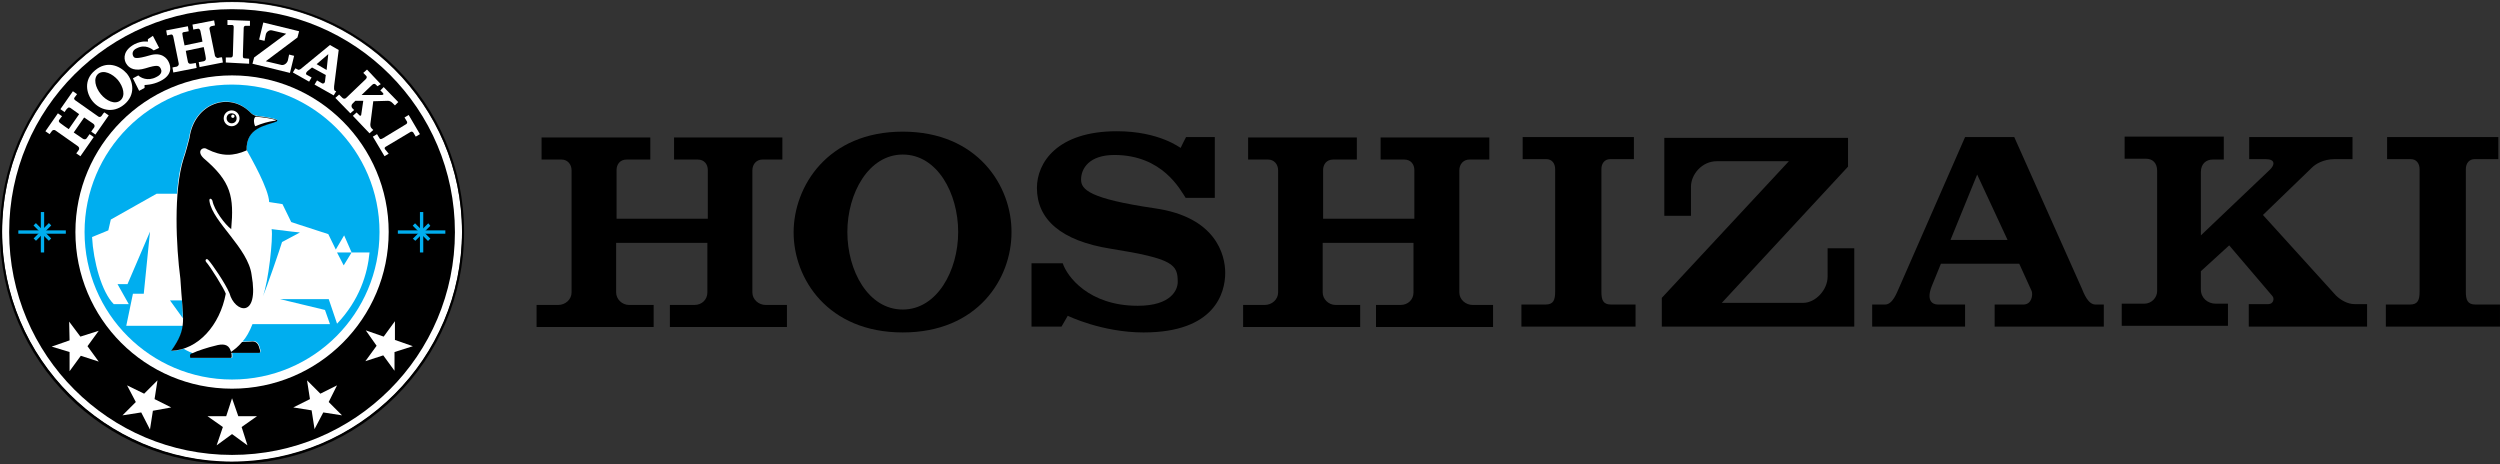 <?xml version="1.0" encoding="UTF-8"?><svg id="a" xmlns="http://www.w3.org/2000/svg" width="300" height="55.691" viewBox="0 0 300 55.691"><rect x="0" y="0" width="300" height="55.691" fill="#333333" stroke="none"/><defs><style>.b{fill:#00aeef;}.c{fill:#fff;}</style></defs><path d="M145.776,16.497v7.249h-3.499c-.65-1-2.8-5.149-8.549-5.149-2.999,0-3.999,1.6-3.999,2.95,0,1.2,1,2.3,8.848,3.449,7.349,1.05,8.449,5.599,8.449,7.749,0,2.4-1.25,7.149-9.798,7.149-4.999,0-9.098-2-9.098-2l-.75,1.3h-3.599v-7.599h3.749c.5,1.55,3.099,5.099,8.998,5.099,4.049,0,4.799-1.95,4.799-2.849,0-2.1-.5-2.8-8.049-3.999-5.999-.95-8.848-3.549-8.848-7.299,0-2.999,2.4-6.799,9.598-6.799,5.149,0,7.649,2.05,7.649,2s.65-1.3,.65-1.3h3.45"/><path d="M114.981,27.845c0,4.649-2.55,9.299-6.649,9.299-4.149,0-6.649-4.649-6.649-9.299s2.55-9.299,6.649-9.299c4.149,0,6.649,4.649,6.649,9.299m-6.649-12.048c-8.998,0-13.098,6.549-13.098,12.098s4.099,11.998,13.098,11.998,13.048-6.449,13.048-11.998c.05-5.549-4.049-12.098-13.048-12.098"/><path d="M91.885,36.594c-.85,0-1.6-.65-1.6-1.5v-14.648c0-.75,.5-1.3,1.2-1.3h2.4v-2.65h-12.998v2.65h2.849c.8,0,1.2,.6,1.2,1.25v5.849h-10.948v-5.849c0-.65,.4-1.25,1.2-1.25h2.849v-2.65h-13.048v2.65h2.4c.7,0,1.2,.55,1.2,1.3v14.648c0,.85-.75,1.5-1.6,1.5h-2.6v2.65h14.048v-2.65h-2.95c-.85,0-1.55-.7-1.55-1.5v-5.949h10.948v5.949c0,.85-.65,1.5-1.55,1.5h-2.95v2.65h14.048v-2.65h-2.55"/><path d="M176.72,36.594c-.85,0-1.6-.65-1.6-1.5v-14.648c0-.75,.5-1.3,1.2-1.3h2.4v-2.65h-13.048v2.65h2.849c.8,0,1.2,.6,1.2,1.25v5.849h-10.948v-5.849c0-.65,.4-1.25,1.2-1.25h2.849v-2.65h-13.048v2.65h2.4c.7,0,1.2,.55,1.2,1.3v14.648c0,.85-.75,1.5-1.6,1.5h-2.6v2.65h14.048v-2.65h-2.95c-.85,0-1.55-.7-1.55-1.5v-5.949h10.898v5.949c0,.85-.65,1.5-1.55,1.5h-2.95v2.65h14.048v-2.65h-2.45"/><path d="M266.805,19.147h-1.3c-.7,0-1.4,.45-1.4,1.5v7.599l8.249-7.849c.65-.6,.7-1.3-.45-1.3h-2v-2.65h12.398v2.65h-2.15c-1.35,0-2.3,.6-2.7,1-.25,.25-5.899,5.699-5.899,5.699l8.748,9.648c.55,.55,1.4,1.05,2.25,1.05h1.5v2.7h-14.198v-2.7h2.35c.6,0,.75-.65,.5-.95l-5.199-6.099-3.399,3.099v2.2c0,1,.8,1.7,1.8,1.7h1.45v2.65h-12.748v-2.65h2.7c.9,0,1.55-.75,1.55-1.5v-14.448c0-.95-.55-1.45-1.35-1.45h-2.55v-2.65h11.898v2.749"/><path d="M193.318,36.544c-.95,0-1.15-.55-1.15-1.55v-14.697c0-.7,.4-1.2,1.05-1.2h2.849v-2.65h-13.348v2.65h2.849c.65,0,1.05,.5,1.05,1.2v14.697c0,1-.2,1.55-1.15,1.55h-2.9v2.65h13.698v-2.65h-2.95"/><path d="M297.05,36.544c-.95,0-1.15-.55-1.15-1.55v-14.697c0-.7,.4-1.2,1.05-1.2h2.849v-2.65h-13.348v2.65h2.849c.65,0,1.05,.5,1.05,1.2v14.697c0,1-.2,1.55-1.15,1.55h-2.9v2.65h13.698v-2.65h-2.95"/><path d="M219.313,29.845v3.349c0,1.6-1.45,3.15-2.95,3.15h-9.748l15.148-16.347v-3.449h-22.046v9.348h3.2v-3.499c0-1.45,1.3-3.05,3.099-3.05h8.649l-15.248,16.397v3.449h23.096v-9.398h-3.2"/><path d="M251.458,36.544c-.9,0-1.4-1.35-1.65-1.95l-8.099-18.147h-5.899l-7.949,18.147c-.25,.55-.75,1.95-1.65,1.95h-1.55v2.65h11.148v-2.65h-3.249c-.75,0-1.4-.55-.75-2.2l1.1-2.7h9.398l1.5,3.3c.15,.45,0,1.6-1,1.6h-3.449v2.65h13.098v-2.65h-1m-17.397-7.749l3.2-7.849,3.649,7.849h-6.849Z"/><path class="c" d="M55.441,27.845c0-7.599-3.099-14.498-8.099-19.497S35.444,.25,27.845,.25,13.348,3.349,8.349,8.349,.25,20.247,.25,27.845s3.099,14.498,8.099,19.497,11.898,8.099,19.497,8.099,14.498-3.099,19.497-8.099c4.999-4.949,8.099-11.848,8.099-19.497"/><path d="M0,27.845C0,12.448,12.448,0,27.845,0s27.845,12.448,27.845,27.845-12.498,27.845-27.845,27.845v-.3c7.599,0,14.498-3.099,19.497-8.099s8.099-11.898,8.099-19.497-3.099-14.498-8.099-19.497S35.444,.2,27.845,.2,13.348,3.3,8.349,8.299,.25,20.197,.25,27.795s3.099,14.498,8.099,19.497,11.898,8.099,19.497,8.099v.3C12.448,55.691,0,43.243,0,27.845"/><path d="M54.591,27.845c0,14.797-11.998,26.745-26.745,26.745C13.048,54.591,1.1,42.593,1.1,27.845,1.1,13.048,13.098,1.1,27.845,1.1c14.797,0,26.745,11.998,26.745,26.745"/><polygon class="c" points="27.845 52.091 29.695 53.441 28.995 51.242 30.845 49.942 28.595 49.942 27.845 47.792 27.145 49.942 24.896 49.942 26.745 51.242 25.996 53.441 27.845 52.091"/><polygon class="c" points="38.794 49.492 41.043 49.842 39.443 48.242 40.443 46.242 38.444 47.242 36.844 45.642 37.194 47.892 35.194 48.892 37.394 49.242 37.744 51.491 38.794 49.492"/><polygon class="c" points="47.342 42.243 49.542 41.543 47.392 40.793 47.392 38.544 46.042 40.393 43.893 39.643 45.193 41.493 43.843 43.343 45.992 42.643 47.342 44.493 47.342 42.243"/><polygon class="c" points="16.947 49.492 17.997 51.541 18.347 49.292 20.547 48.892 18.547 47.892 18.897 45.642 17.297 47.242 15.248 46.242 16.297 48.242 14.697 49.842 16.947 49.492"/><polygon class="c" points="8.349 42.243 8.349 44.543 9.698 42.693 11.848 43.393 10.498 41.543 11.848 39.693 9.648 40.393 8.299 38.594 8.349 40.843 6.199 41.593 8.349 42.243"/><path class="c" d="M46.192,17.897c-.1-.15,0-.25,.2-.35l2.849-1.7c.15-.1,.25-.05,.35,.05,.1,.15,.3,.5,.3,.5l.5-.3-1.35-2.3-.5,.3s.2,.35,.3,.5c.05,.1,0,.25-.1,.3l-2.8,1.7c-.2,.1-.3,.15-.4,0l-.3-.5-.5,.3,1.4,2.35,.5-.3-.45-.55Z"/><path class="c" d="M34.694,6.549l-.15,.7c-.1,.35-.45,.6-.75,.55l-1.9-.45,3.799-2.849,.2-.75-4.299-1.05-.5,2.05,.65,.15,.15-.75c.05-.3,.4-.6,.75-.5l1.7,.4-3.849,2.849-.2,.75,4.499,1.1,.5-2.05-.6-.15Z"/><path class="c" d="M40.193,10.898c-.15-.1-.1-.4-.1-.55l.55-4.349-1.05-.6-3.349,2.749c-.1,.1-.35,.3-.5,.2l-.3-.15-.3,.5,1.95,1.1,.3-.5-.55-.3c-.15-.05-.2-.25,.1-.5l.5-.4,1.65,.9-.1,.8c0,.1-.15,.3-.35,.2l-.6-.35-.3,.5,2.3,1.3,.3-.5-.15-.05Zm-2.2-3.2l1.4-1.2-.2,1.9-1.2-.7Z"/><path class="c" d="M45.292,10.348l-.2-.2c-.1-.1-.25-.15-.45,.05l-1.25,1.2h2.4c.2,0,.3-.1,.15-.25l-.3-.3,.4-.4,1.75,1.8-.4,.4-.3-.3c-.2-.2-.4-.25-.55-.25-.1,0-1.75,.05-1.75,.05l-.35,2.749c0,.15,0,.35,.15,.5,.05,.05,.2,.2,.2,.2l-.45,.4-2-2.1,.45-.4,.35,.35c.1,.1,.2,0,.2-.05l.25-1.7h-.95l-.35,.35c-.15,.15-.15,.4,0,.55l.2,.2-.45,.4-1.8-1.85,.45-.4,.4,.4c.15,.15,.35,.1,.45,0l2.35-2.25c.15-.15,.15-.3,.05-.4l-.35-.35,.45-.4,1.65,1.75-.4,.25Z"/><path class="c" d="M26.196,6.949c-.15,.05-.35-.1-.4-.25l-.65-3.2c-.05-.15,.05-.3,.2-.35l.45-.1-.1-.6-2.6,.5,.1,.6s.45-.1,.55-.1c.15-.05,.25,.1,.3,.25s.25,1.3,.25,1.3l-2.15,.45s-.25-1.15-.25-1.3c-.05-.15,0-.3,.2-.3,.1,0,.55-.1,.55-.1l-.1-.6-2.6,.5,.1,.6,.45-.1c.15-.05,.25,.05,.3,.25l.65,3.2c.05,.2-.1,.35-.25,.4-.1,0-.5,.1-.5,.1l.1,.6,2.8-.55-.1-.6s-.45,.1-.6,.1c-.15,.05-.35-.1-.35-.25-.05-.15-.25-1.3-.25-1.3l2.15-.45s.25,1.15,.25,1.3c.05,.2-.05,.35-.25,.4-.15,.05-.6,.1-.6,.1l.1,.6,2.8-.55-.1-.6c.05-.05-.35,0-.45,.05"/><path class="c" d="M12.198,13.898c-.1,.15-.3,.2-.45,.05l-2.7-1.9c-.15-.1-.2-.25-.1-.35l.3-.4-.5-.35-1.5,2.15,.5,.35s.25-.4,.35-.45c.1-.15,.25-.1,.35-.05,.15,.1,1.05,.75,1.05,.75l-1.25,1.8s-.95-.65-1.05-.75c-.1-.1-.2-.2-.1-.35,.05-.1,.35-.45,.35-.45l-.5-.35-1.5,2.15,.5,.35,.3-.4c.1-.1,.25-.15,.4-.05l2.7,1.9c.15,.1,.2,.3,.1,.45-.05,.1-.3,.4-.3,.4l.5,.35,1.6-2.3-.5-.35s-.25,.35-.35,.5-.3,.15-.45,.05c-.15-.1-1.1-.75-1.1-.75l1.25-1.8s.95,.65,1.1,.75,.2,.3,.1,.45c-.1,.1-.35,.5-.35,.5l.5,.35,1.6-2.3-.5-.35c-.05-.05-.3,.3-.35,.4"/><path class="c" d="M18.347,4.299l.75,1.45-.65,.3c-.2-.15-1-.8-2.05-.25-.55,.25-.55,.7-.4,.95,.1,.25,.4,.35,1.95-.1,1.45-.45,2.1,.35,2.3,.8,.25,.5,.5,1.55-1.05,2.3-.9,.45-1.85,.45-1.85,.45v.35l-.65,.35-.75-1.5,.65-.35c.25,.25,1.1,.75,2.15,.2,.75-.35,.65-.8,.55-1-.2-.4-.4-.5-1.85-.05-1.15,.35-1.95,.1-2.35-.65-.3-.6-.25-1.55,1.05-2.25,.9-.45,1.6-.3,1.6-.3v-.3l.6-.4Z"/><path class="c" d="M14.148,9.598c.65,.8,.95,1.9,.3,2.45-.65,.55-1.7,.05-2.35-.75s-.95-1.9-.3-2.45c.65-.5,1.7,0,2.35,.75m-2.749-1.15c-1.4,1.15-1.05,2.8-.25,3.749s2.35,1.5,3.749,.35,1.1-2.8,.3-3.749c-.85-.95-2.4-1.55-3.799-.35"/><path class="c" d="M29.345,6.999c-.2,0-.2-.15-.2-.35l.1-3.3c0-.15,.1-.25,.2-.25h.55v-.6l-2.7-.1v.6h.55c.15,0,.2,.1,.2,.25l-.1,3.3c0,.2-.05,.35-.25,.35h-.6v.6l2.8,.15v-.6l-.55-.05Z"/><rect class="b" x="47.742" y="27.645" width="5.699" height=".4"/><rect class="b" x="50.392" y="25.446" width=".4" height="4.849"/><rect class="b" x="50.384" y="26.557" width=".4" height="2.599" transform="translate(-4.882 43.927) rotate(-45)"/><polygon class="b" points="49.842 28.895 49.542 28.645 51.391 26.796 51.641 27.096 49.842 28.895"/><rect class="b" x="2.2" y="27.645" width="5.699" height=".4"/><rect class="b" x="4.899" y="25.446" width=".4" height="4.849"/><rect class="b" x="4.883" y="26.535" width=".4" height="2.599" transform="translate(-18.193 11.746) rotate(-45)"/><rect class="b" x="3.792" y="27.631" width="2.6" height=".4" transform="translate(-18.233 11.817) rotate(-45.162)"/><path class="c" d="M46.642,27.845c0,10.348-8.399,18.797-18.797,18.797S9.049,38.244,9.049,27.845c0-10.348,8.399-18.797,18.797-18.797s18.797,8.449,18.797,18.797"/><path class="b" d="M45.542,27.845c0,9.748-7.899,17.697-17.697,17.697-9.748,0-17.697-7.899-17.697-17.697,0-9.748,7.899-17.697,17.697-17.697,9.798,.05,17.697,7.949,17.697,17.697"/><path class="c" d="M13.648,36.494c-1.45-1.45-2.45-5.149-2.6-8.049l1.95-.8,.3-1.3,5.499-3.099h2.45c-.05,.45-.05,.95-.1,1.45,.1-2.15,.3-4.149,.85-5.749,.15-.4,.7-2.4,.7-2.45,.55-4.049,4.799-5.699,7.399-2.95,.05,.1,.5,.35,.75,.35,.8,.1,1.7,.2,2.35,.45,.1,.05,.05,.15-.1,.2-1.25,.5-3.599,.7-3.499,3.449-.25,.1-.5,.2-.75,.25,.25-.05,.5-.15,.75-.25,.55,1,2.65,4.649,2.7,6.249l1.6,.25,1.05,2.15,.75,.25,3.699,1.2,.9,1.85,1-1.7,.9,2.05h2.15c-.25,2.6-1.2,5.699-3.899,8.549l-1-2.95h-5.849l5.399,1.3,.6,1.7h-9.298c-.35,.9-.75,1.6-1.2,2.1l1.05-.05c.35-.05,.85-.05,1.05,.85,.05,.15,.15,.4,0,.5h-3.349c.05,.25,.05,.55,0,.65h-4.899c-.1-.4,.05-.45,.2-.55-.65-.25-1.05-.5-1.1-.55-.45,.15-.95,.25-1.45,.25,.85-1.25,1.25-2.05,1.4-2.999h-6.849l.8-3.849h1.3l.75-7.449-2.7,6.299h-1.2l1.35,2.4h-1.8Z"/><path class="b" d="M33.844,29.045l2.15-1.15-.95-.1-2.45-.3c.2,1.05-.4,6.449-1.05,8.049,.35-.7,2.15-5.949,2.3-6.499"/><path class="b" d="M21.946,38.194c0-.6-.05-1.3-.1-2.15h-1.45l1.55,2.15Z"/><path d="M24.446,18.997c-.95-.9-.05-1.45,.4-1.1,1.8,.9,3.15,.85,4.749,.15-.1-2.749,2.3-2.95,3.549-3.449,.15-.05,.15-.15,.1-.2-.65-.25-1.5-.35-2.35-.45-.25,0-.65-.25-.75-.35-2.6-2.749-6.849-1.15-7.399,2.95,0,.05-.55,2.1-.7,2.45-1.25,3.899-.9,10.648-.4,14.448,.3,5.149,.9,5.799-1.1,8.649,3.249-.1,5.849-3.099,6.549-6.849-.2-.6-1.85-3.249-2.35-3.799-.2-.25,.05-.5,.25-.25,.4,.4,2.05,2.8,2.55,3.999,.6,2.3,3.599,3.15,2.65-2.2-.4-3.2-4.649-6.349-5.049-8.799-.1-.5,.25-.4,.35-.1,.2,1.1,1.5,2.849,2.25,3.399,.35-3.899,0-5.699-3.299-8.498"/><path class="c" d="M27.795,15.148c.5,0,.95-.4,.95-.95,0-.5-.4-.95-.95-.95-.5,0-.95,.4-.95,.95,0,.5,.4,.95,.95,.95"/><path d="M27.795,14.797c.35,0,.6-.25,.6-.6s-.25-.6-.6-.6-.6,.25-.6,.6c0,.35,.3,.6,.6,.6"/><path class="c" d="M27.945,14.148c.1,0,.2-.1,.2-.2s-.1-.2-.2-.2-.2,.1-.2,.2,.05,.2,.2,.2"/><path d="M23.196,42.343c-.25,.1-.5,.1-.35,.6h4.899c.15-.15,0-.75-.1-.95-.25-.65-.85-.8-1.85-.5-.7,.15-2.25,.65-2.6,.85"/><path class="c" d="M33.044,14.398c-.55-.2-1.4-.3-2.35-.4-.4,.2-.15,1.1-.05,1.15,.8-.35,1.55-.55,2.25-.65,.25,0,.2-.05,.15-.1"/><polygon class="b" points="40.443 30.295 42.193 30.295 41.243 31.845 40.443 30.295"/><path d="M29.045,41.043h0l1.05-.05c.35-.05,.85-.05,1.05,.85,.05,.15,.15,.4,0,.5h-3.599c.55-.35,1.05-.75,1.5-1.3"/></svg>